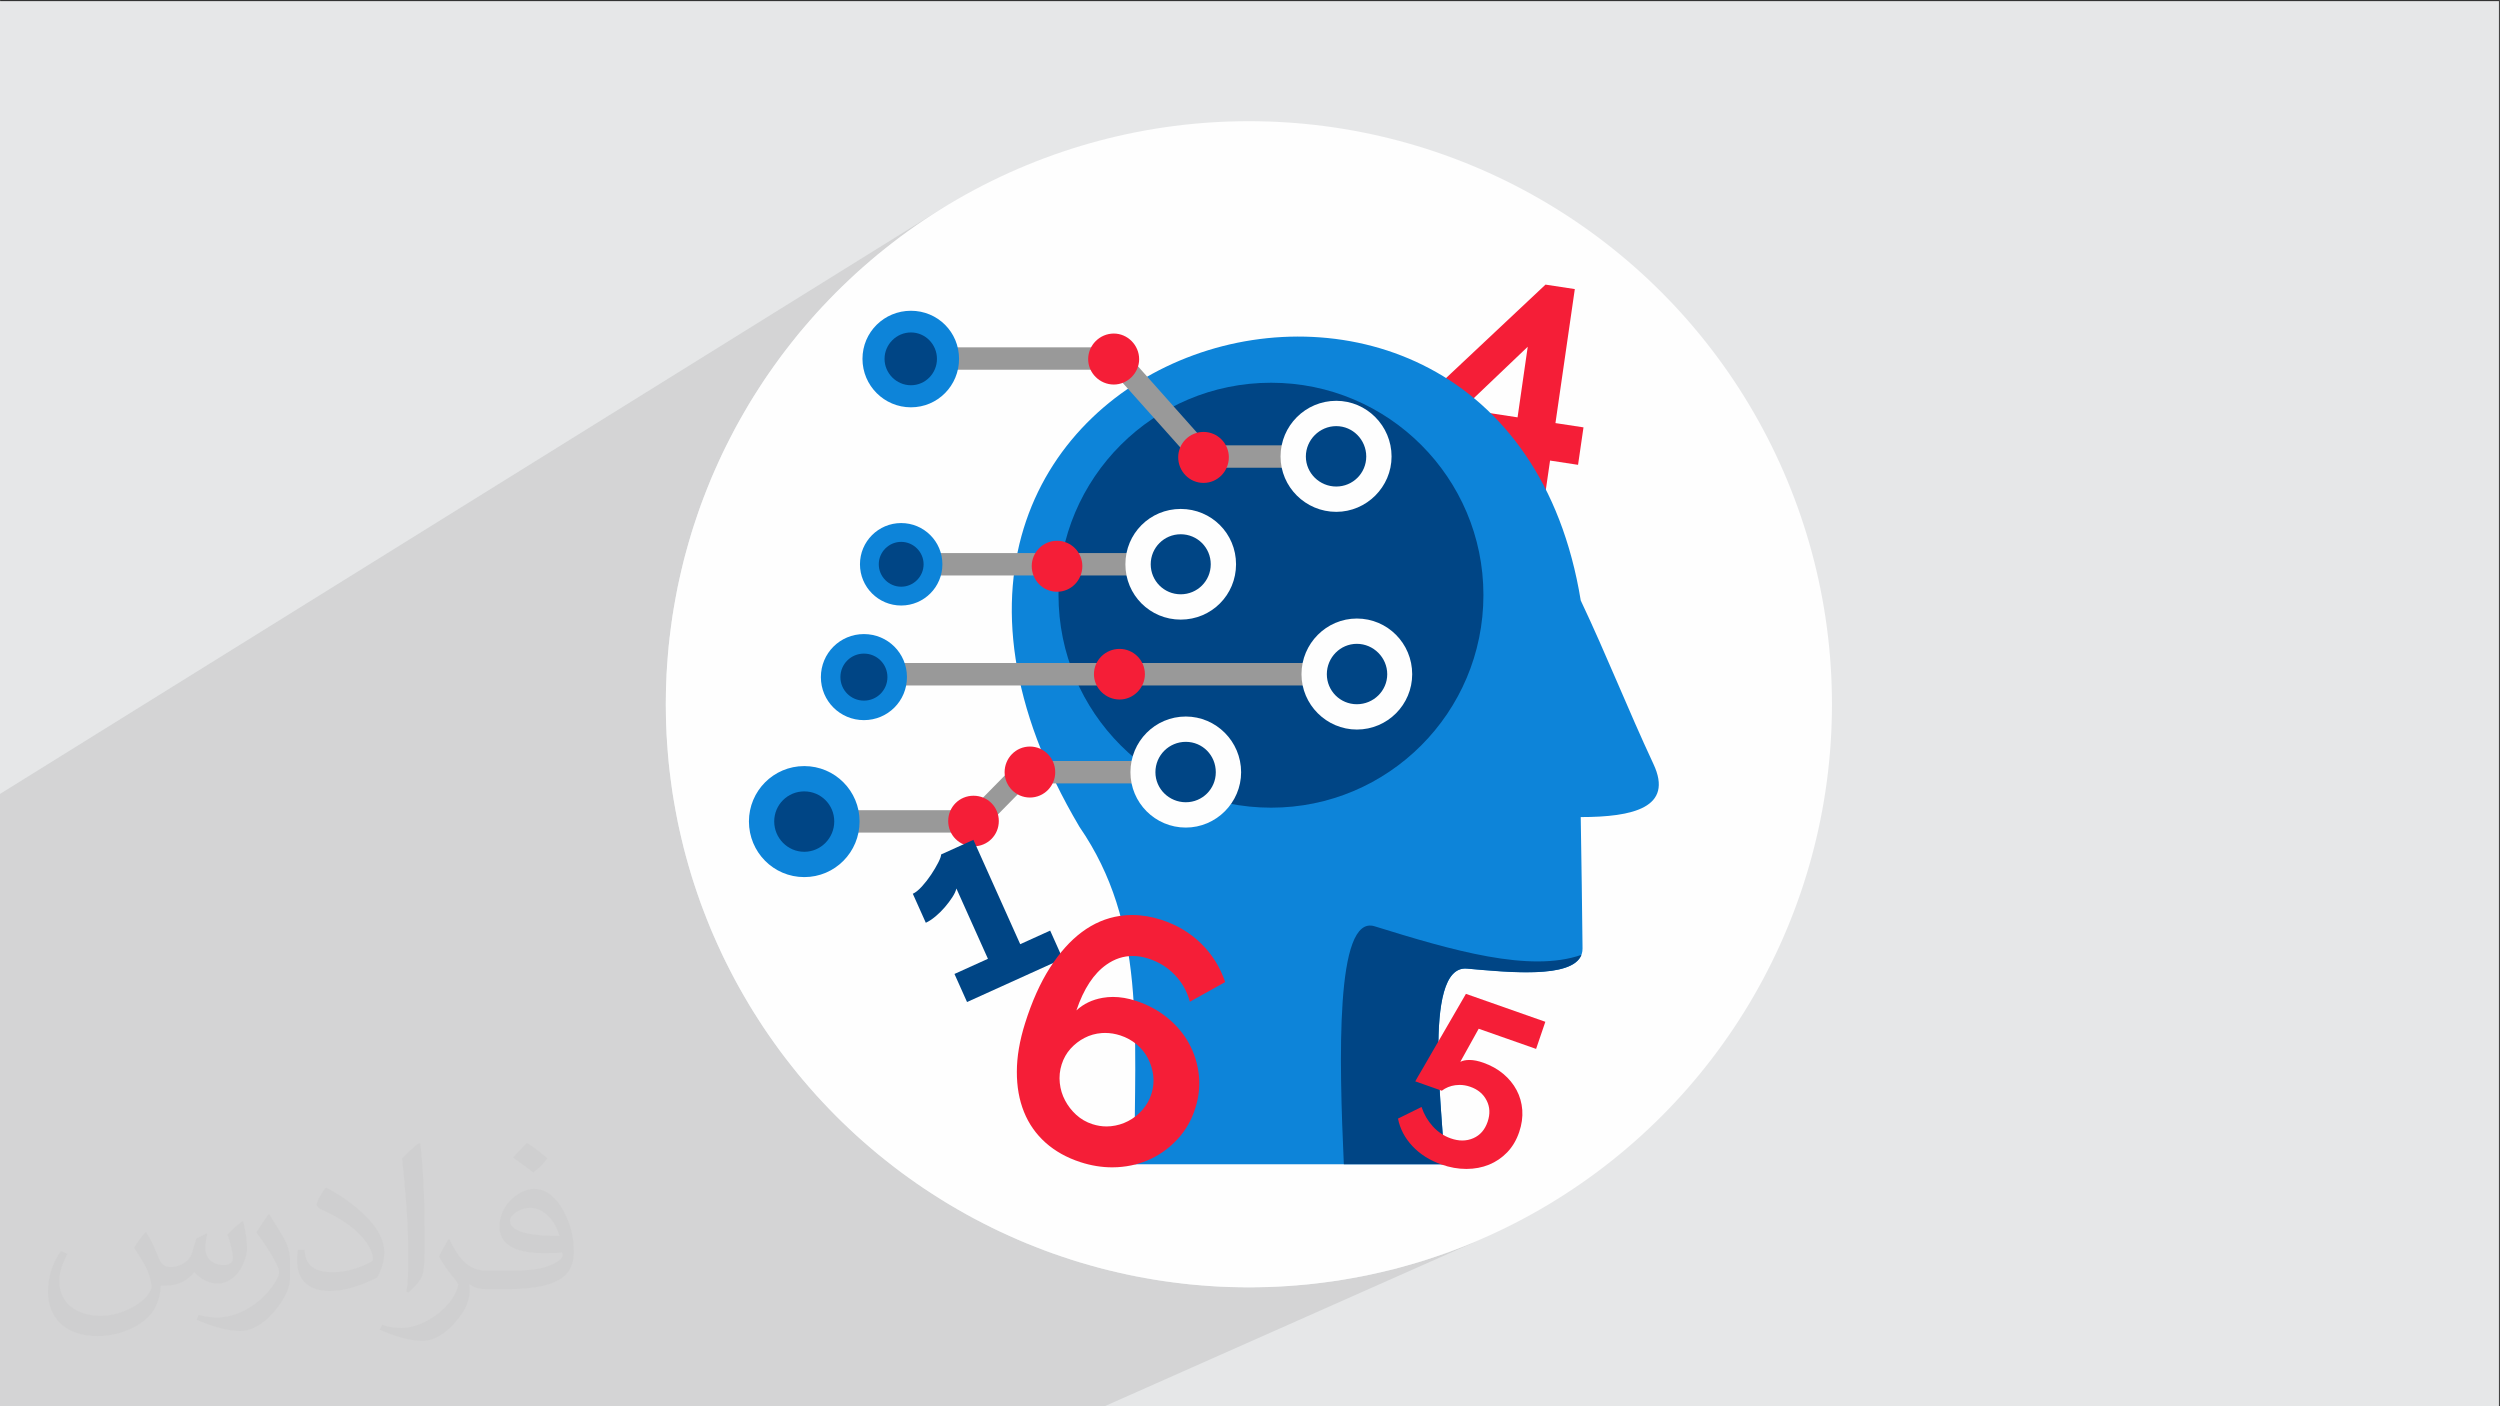 <?xml version="1.0" encoding="UTF-8"?>
<!DOCTYPE svg PUBLIC "-//W3C//DTD SVG 1.1//EN" "http://www.w3.org/Graphics/SVG/1.1/DTD/svg11.dtd">
<!-- Creator: CorelDRAW -->
<svg xmlns="http://www.w3.org/2000/svg" xml:space="preserve" width="3.703in" height="2.083in" version="1.1" style="shape-rendering:geometricPrecision; text-rendering:geometricPrecision; image-rendering:optimizeQuality; fill-rule:evenodd; clip-rule:evenodd"
viewBox="0 0 3703.33 2083.33"
 xmlns:xlink="http://www.w3.org/1999/xlink"
 xmlns:xodm="http://www.corel.com/coreldraw/odm/2003">
 <rect x="0" y="0" width="3703.33" height="2083.33" fill="#333333" stroke="none"/>
 <defs>
  <style type="text/css">
   <![CDATA[
    .fil3 {fill:#FEFEFE}
    .fil6 {fill:#004585}
    .fil5 {fill:#0D84D9}
    .fil0 {fill:#E6E7E8}
    .fil8 {fill:#F51E37}
    .fil7 {fill:#999999;fill-rule:nonzero}
    .fil9 {fill:#004585;fill-rule:nonzero}
    .fil4 {fill:#F51E37;fill-rule:nonzero}
    .fil2 {fill:#373435;fill-opacity:0.031}
    .fil1 {fill:#373435;fill-opacity:0.102}
   ]]>
  </style>
 </defs>
 <g id="Layer_x0020_1">
  <polygon class="fil0" points="-1.88,1.67 3701.87,1.67 3701.87,2085 -1.88,2085 "/>
  <polygon class="fil1" points="1632.35,2085 -1.88,2085 -1.88,1177.24 1402.09,304.59 1367.04,327.06 1333.17,351.14 1300.54,376.78 1269.2,403.93 1239.2,432.54 1210.59,462.54 1183.44,493.88 1157.8,526.51 1133.72,560.38 1111.25,595.43 1090.45,631.6 1071.38,668.84 1054.08,707.11 1038.61,746.33 1025.03,786.47 1013.39,827.46 1003.75,869.25 996.15,911.79 990.66,955.02 987.32,998.88 986.2,1043.33 987.32,1087.79 990.66,1131.65 996.15,1174.88 1003.75,1217.42 1013.39,1259.21 1025.03,1300.2 1038.61,1340.34 1054.08,1379.56 1071.38,1417.83 1090.45,1455.07 1111.25,1491.24 1133.72,1526.29 1157.8,1560.16 1183.44,1592.79 1210.59,1624.13 1239.2,1654.13 1269.2,1682.74 1300.54,1709.89 1333.17,1735.53 1367.04,1759.61 1402.09,1782.08 1438.26,1802.88 1475.5,1821.95 1513.77,1839.25 1552.99,1854.72 1593.13,1868.3 1634.12,1879.94 1675.91,1889.58 1718.45,1897.18 1761.68,1902.67 1805.54,1906.01 1850,1907.13 1894.45,1906.01 1938.31,1902.67 1981.54,1897.18 2024.08,1889.58 2065.87,1879.94 2106.86,1868.3 2147,1854.72 2186.22,1839.25 "/>
  <path class="fil2" d="M216.46 1825.52c7.08,10.83 11.67,21.15 16.15,32.5 3.33,6.67 5,19.06 20.63,19.06 4.58,0 11.15,-1.46 16.98,-4.69 6.56,-3.44 11.56,-8.65 14.17,-16.56l6.25 -21.04 15.21 -7.5 1.04 1.04c-2.08,8.02 -2.6,15.52 -2.6,21.46 0,17.71 15.1,24.37 27.19,24.37 7.08,0 13.44,-3.54 13.44,-9.9 0,-8.44 -3.54,-22.6 -8.13,-35.31 7.08,-7.08 14.17,-14.17 22.29,-19.9l1.25 0.73c3.54,14.9 5.52,29.79 5.52,39.58 0,9.69 -4.27,20.42 -7.81,27.5 -7.29,13.65 -20.21,24.69 -35.83,24.69 -11.77,0 -25,-6.04 -34.06,-16.87l-0.52 0c-8.54,10.42 -21.77,20 -42.92,20l-6.56 0c-0.94,13.96 -3.96,23.85 -8.54,32.71 -12.6,24.69 -50,41.98 -85.1,41.98 -48.96,0 -73.54,-28.23 -73.54,-65.83 0,-23.23 7.6,-44.79 19.27,-60.1l9.58 3.96c-7.29,13.96 -12.19,27.29 -12.19,40 0,35.21 28.65,51.98 61.67,51.98 30.52,0 68.44,-19.48 75.31,-42.08 -2.6,-24.58 -11.87,-36.15 -26.04,-58.75 4.27,-7.5 9.79,-15 16.67,-23.02l1.25 0 0 0 0 0 0 0 0 0 -0.03 -0.01zm563.96 -132.5c10.31,6.46 20.42,14.17 30.31,23.02 -5.52,7.6 -12.4,14.69 -20.94,20.94 -9.9,-8.02 -19.79,-14.79 -29.9,-22.08 6.87,-7.71 13.65,-15.21 20.52,-21.87l0 0 0 0 0 0 0 0 0.01 -0.01zm5.31 96.35c-16.67,0 -30.31,10.94 -30.31,18.96 0,17.5 33.33,22.81 73.13,22.6 -5,-20.42 -22.4,-41.56 -42.81,-41.56l0 0 0 0 0 0 -0.01 0zm-37.4 93.13c21.67,0 40.63,-0.63 55.1,-4.27 16.04,-4.06 29.69,-12.29 29.69,-17.81 0,-1.56 0,-3.23 -0.52,-4.79 -9.06,0.83 -19.37,0.83 -28.44,0.83 -29.37,0 -51.87,-6.67 -60.73,-23.13 -2.19,-4.58 -3.75,-9.69 -3.75,-15.52 0,-15.73 6.87,-31.46 18.96,-42.19 10.1,-8.85 21.25,-14.37 32.6,-14.37 20.52,0 36.77,16.46 48.23,42.5 6.25,14.06 10.52,30.42 10.52,51.04 0,13.75 -3.75,25.31 -12.29,33.96 -15.94,15.31 -45.21,21.15 -90.21,21.15l-20.31 0 0 0 -5.31 0c-11.15,0 -19.17,-1.98 -25.52,-6.87l-1.04 0c0.31,2.6 0.52,5.21 0.52,7.5 0,10.1 -3.33,23.02 -10.1,33.33 -20,29.79 -41.56,42.6 -60.31,42.6 -18.96,0 -42.19,-7.29 -63.02,-16.67l3.65 -7.29c6.77,2.81 16.15,4.79 29.06,4.79 33.85,0 78.23,-32.71 83.75,-64.48 -1.25,-2.6 -3.54,-6.04 -6.77,-9.58 -9.9,-11.77 -16.15,-21.67 -21.98,-31.98 5,-9.9 9.58,-17.81 13.85,-24.9l1.77 -0.21c14.48,29.37 27.6,46.35 56.87,46.35l4.58 0 0 0 21.15 0 0 0 0.01 0.01zm-146.46 31.04c2.5,-13.54 2.71,-28.65 2.71,-42.92l0 -21.04c0,-39.27 -5,-96.35 -9.06,-133.33 7.08,-7.81 16.98,-16.77 24.79,-22.81l2.29 0.63c5.31,46.77 6.56,101.15 6.56,151.04 0,13.13 -0.52,26.04 -1.77,35.42 -0.73,11.77 -7.6,20.83 -22.29,34.48l-3.23 -1.46 0 0 0 0 0 0 0 0 0 -0.01zm-150.73 -61.98c0.73,18.44 9.79,33.13 41.35,33.13 19.69,0 36.35,-5.21 54.79,-14.06 3.33,-1.46 5.1,-3.44 5.1,-5.1 0,-11.56 -8.85,-26.87 -23.75,-40.83 -14.48,-13.13 -33.65,-24.58 -51.46,-32.29 -6.15,-2.6 -8.13,-5.42 -8.13,-8.02 0,-5.31 7.08,-16.46 12.81,-24.48l2.08 -0.21c20.42,10.73 43.33,26.67 60.31,44.48 15.42,16.25 24.9,32.81 24.9,50.83 0,13.33 -3.96,26.04 -10.52,37.6 -22.5,11.25 -46.46,19.9 -70.21,19.9 -28.75,0 -48.44,-13.54 -48.44,-45.31 0,-3.44 0,-8.75 1.25,-15.63l9.9 0 0 0 0 0 0 0 0 0 0.02 -0.01zm-52.08 -52.3l17.81 28.85c6.56,10.73 12.71,22.4 12.71,40.83l0 23.65c0,18.96 -12.19,39.37 -31.87,59.58 -15.31,13.75 -28.96,19.58 -41.56,19.58 -18.75,0 -40.1,-5.83 -64.9,-16.56l2.81 -7.29c7.81,2.19 16.87,3.85 27.92,3.85 35.63,-0.21 72.08,-26.25 88.65,-58.02 1.98,-3.65 2.71,-6.98 2.71,-9.27 0,-3.75 -1.98,-7.81 -3.54,-11.46 -8.96,-17.19 -19.06,-32.81 -30.21,-47.19 5.83,-9.27 11.67,-18.13 17.92,-26.77l1.56 0.21 0 0 0 0 0 0 -0.01 0.02z"/>
  <circle class="fil3" cx="1850" cy="1043.33" r="863.8"/>
  <g id="_1625349449504">
   <path class="fil4" d="M2248.05 618.26l15.06 -104.57 -96.68 92.15 81.62 12.43zm56.13 8.52l41.53 6.33 -8.06 55.51 -41.47 -6.33 -9.98 68.97 -63.19 -9.61 9.92 -68.97 -137.75 -20.88 7.93 -55.11 186.33 -175.05 43.42 6.62 -28.68 198.51z"/>
   <g>
    <path class="fil5" d="M2341.62 889.52c38.52,81.43 69.63,160.72 107.64,242.16 30.56,64.85 -30.53,78.76 -107.64,78.76 1.06,76.62 2.1,124.29 2.68,194.48 0.51,47.15 -106.65,35.37 -171.46,29.98 -68.06,-5.34 -33.2,231.48 -33.2,289.86 -140.36,0 -318.8,0 -459.16,0 0,-197.16 17.67,-355.76 -81.46,-499.87 -424.29,-716.86 628.48,-1035.07 742.61,-335.38l0 0z"/>
    <path class="fil6" d="M1882.98 567c173.56,0 314.5,140.9 314.5,314.46 0,174.13 -140.94,315.06 -314.5,315.06 -174.11,0 -315.01,-140.93 -315.01,-315.06 0,-173.56 140.9,-314.46 315.01,-314.46l0 0z"/>
    <path class="fil6" d="M2342.67 1414.56c-13.94,35.88 -110.37,25.73 -169.84,20.34 -68.06,-5.34 -33.2,231.48 -33.2,289.86l-148.96 0c-6.98,-154.3 -12.86,-370.75 45.55,-352.54 115.72,35.92 229.81,69.12 306.45,42.34l0 0z"/>
    <path class="fil7" d="M1683.69 852.56l-348.81 0 0 -33.24 348.81 0 0 33.24zm260.91 162.87l-618.26 0 0 -33.24 618.26 0 0 33.24zm-253.43 145.17l-167.71 0 -66.95 68.06 -4.84 4.81 -208.93 0 0 -33.21 195.03 0 66.95 -68.03 4.84 -4.84 181.61 0 0 33.21zm222.88 -467.69l-139.28 0 -4.84 -5.92 -124.28 -139.28 -287.18 0 0 -33.2 302.18 0 4.8 5.35 124.31 139.82 124.29 0 0 33.23z"/>
    <path class="fil3" d="M1979.44 593.78c44.98,0 81.94,36.95 81.94,82.52 0,45.01 -36.96,81.97 -81.94,81.97 -45.55,0 -82.52,-36.96 -82.52,-81.97 0,-45.56 36.96,-82.52 82.52,-82.52l0 0z"/>
    <path class="fil6" d="M1979.44 631.27c24.64,0 44.44,20.38 44.44,45.02 0,24.63 -19.81,44.47 -44.44,44.47 -24.67,0 -45.02,-19.83 -45.02,-44.47 0,-24.65 20.35,-45.02 45.02,-45.02l0 0z"/>
    <path class="fil3" d="M1749.02 753.96c45.55,0 81.97,36.42 81.97,81.97 0,45.53 -36.42,81.98 -81.97,81.98 -45.49,0 -81.95,-36.45 -81.95,-81.98 0,-45.55 36.46,-81.97 81.95,-81.97l0 0z"/>
    <path class="fil6" d="M1749.02 791.46c24.67,0 44.5,19.83 44.5,44.47 0,24.65 -19.83,44.48 -44.5,44.48 -24.61,0 -44.44,-19.83 -44.44,-44.48 0,-24.63 19.83,-44.47 44.44,-44.47l0 0z"/>
    <path class="fil3" d="M2009.96 916.32c45.53,0 81.98,36.96 81.98,82.48 0,45.02 -36.45,81.97 -81.98,81.97 -45.01,0 -82.01,-36.95 -82.01,-81.97 0,-45.52 37,-82.48 82.01,-82.48l0 0z"/>
    <path class="fil6" d="M2009.96 953.79c24.64,0 45.01,20.38 45.01,45.01 0,24.65 -20.37,44.48 -45.01,44.48 -24.67,0 -44.47,-19.83 -44.47,-44.48 0,-24.63 19.8,-45.01 44.47,-45.01l0 0z"/>
    <path class="fil3" d="M1756.56 1061.49c44.98,0 81.94,36.95 81.94,82.52 0,45.01 -36.95,81.98 -81.94,81.98 -45.56,0 -82.01,-36.96 -82.01,-81.98 0,-45.56 36.46,-82.52 82.01,-82.52l0 0z"/>
    <path class="fil6" d="M1756.56 1098.98c24.63,0 44.44,19.83 44.44,45.02 0,24.67 -19.81,44.47 -44.44,44.47 -24.67,0 -45.01,-19.8 -45.01,-44.47 0,-25.19 20.34,-45.02 45.01,-45.02l0 0z"/>
    <path class="fil8" d="M1649.92 494.13c20.38,0 37.53,17.16 37.53,38.04 0,20.35 -17.15,37.5 -37.53,37.5 -20.88,0 -38.01,-17.15 -38.01,-37.5 0,-20.88 17.13,-38.04 38.01,-38.04l0 0z"/>
    <path class="fil8" d="M1782.8 639.87c20.88,0 37.53,17.13 37.53,37.49 0,20.89 -16.65,38.05 -37.53,38.05 -20.89,0 -37.5,-17.15 -37.5,-38.05 0,-20.37 16.61,-37.49 37.5,-37.49l0 0z"/>
    <path class="fil8" d="M1565.8 801.11c20.92,0 37.5,17.15 37.5,37.5 0,20.91 -16.59,38.04 -37.5,38.04 -20.88,0 -37.49,-17.13 -37.49,-38.04 0,-20.35 16.61,-37.5 37.49,-37.5l0 0z"/>
    <path class="fil8" d="M1658.51 961.3c20.34,0 37.47,16.61 37.47,37.5 0,20.35 -17.13,37.5 -37.47,37.5 -20.92,0 -38.04,-17.15 -38.04,-37.5 0,-20.88 17.12,-37.5 38.04,-37.5l0 0z"/>
    <path class="fil8" d="M1525.63 1105.96c20.89,0 37.5,17.15 37.5,38.04 0,20.37 -16.61,37.5 -37.5,37.5 -20.91,0 -37.5,-17.13 -37.5,-37.5 0,-20.89 16.59,-38.04 37.5,-38.04l0 0z"/>
    <path class="fil8" d="M1442.07 1178.83c20.88,0 37.47,16.62 37.47,37.5 0,20.88 -16.59,37.5 -37.47,37.5 -20.92,0 -37.5,-16.61 -37.5,-37.5 0,-20.88 16.59,-37.5 37.5,-37.5l0 0z"/>
    <path class="fil5" d="M1191.33 1134.9c45.53,0 81.95,36.96 81.95,81.98 0,45.52 -36.42,82.48 -81.95,82.48 -45.56,0 -81.97,-36.96 -81.97,-82.48 0,-45.02 36.42,-81.98 81.97,-81.98l0 0z"/>
    <path class="fil6" d="M1191.33 1172.39c24.61,0 44.44,19.83 44.44,44.48 0,24.63 -19.83,45.01 -44.44,45.01 -24.67,0 -44.51,-20.38 -44.51,-45.01 0,-24.65 19.83,-44.48 44.51,-44.48l0 0z"/>
    <path class="fil5" d="M1279.71 939.34c35.37,0 63.76,28.39 63.76,63.76 0,35.34 -28.39,63.73 -63.76,63.73 -35.34,0 -63.76,-28.39 -63.76,-63.73 0,-35.37 28.43,-63.76 63.76,-63.76l0 0z"/>
    <path class="fil6" d="M1279.71 968.27c19.33,0 34.83,15.54 34.83,34.83 0,19.3 -15.5,34.83 -34.83,34.83 -19.26,0 -34.83,-15.53 -34.83,-34.83 0,-19.29 15.57,-34.83 34.83,-34.83l0 0z"/>
    <path class="fil5" d="M1334.88 774.88c33.78,0 61.09,27.31 61.09,61.06 0,33.75 -27.31,61.09 -61.09,61.09 -33.71,0 -61.03,-27.34 -61.03,-61.09 0,-33.74 27.31,-61.06 61.03,-61.06l0 0z"/>
    <path class="fil6" d="M1334.88 802.74c18.24,0 33.24,14.99 33.24,33.2 0,18.25 -15,33.24 -33.24,33.24 -18.21,0 -33.17,-14.99 -33.17,-33.24 0,-18.21 14.96,-33.2 33.17,-33.2l0 0z"/>
    <path class="fil5" d="M1349.36 460.38c39.67,0 71.28,31.61 71.28,71.24 0,39.63 -31.61,71.79 -71.28,71.79 -39.67,0 -71.78,-32.15 -71.78,-71.79 0,-39.63 32.11,-71.24 71.78,-71.24l0 0z"/>
    <path class="fil6" d="M1349.36 492.51c21.43,0 38.55,17.7 38.55,39.12 0,21.42 -17.13,39.09 -38.55,39.09 -21.42,0 -39.09,-17.67 -39.09,-39.09 0,-21.42 17.67,-39.12 39.09,-39.12l0 0z"/>
   </g>
   <path class="fil9" d="M1441.9 1244.15l69.35 154.6 44.38 -20.13 18.63 41.6 -141.78 64.23 -18.63 -41.61 49.59 -22.44 -46.72 -104.13c-0.85,3.7 -2.85,8 -5.99,12.87 -3.14,4.85 -6.83,9.76 -11.07,14.72 -4.19,4.95 -8.89,9.53 -13.96,13.79 -5.11,4.26 -9.87,7.36 -14.31,9.35l-19.24 -42.95c4.16,-1.89 8.69,-5.56 13.57,-10.92 4.88,-5.37 9.39,-11.2 13.58,-17.48 4.19,-6.3 7.69,-12.22 10.5,-17.77 2.87,-5.56 4.26,-9.58 4.3,-12.08l47.81 -21.65z"/>
   <path class="fil4" d="M2171.56 1472.34l117.63 41.38 -13.7 40.18 -85.03 -29.89 -27.25 49.05c3.6,-1.89 8.14,-2.79 13.74,-2.79 6.13,0.04 12.85,1.42 20.46,4.11 11.2,3.95 21,9.39 29.4,16.42 8.36,6.99 14.98,15.05 19.79,24.1 4.84,9.09 7.61,18.91 8.43,29.5 0.73,10.59 -0.75,21.53 -4.6,32.72 -4.02,11.83 -9.93,21.82 -17.7,29.93 -7.77,8.06 -16.79,14.19 -26.97,18.35 -10.22,4.16 -21.34,6.26 -33.41,6.31 -12.53,0 -24.63,-2.19 -36.9,-6.52 -17.5,-6.13 -31.9,-15.27 -43.22,-27.36 -11.27,-12.09 -18.39,-25.65 -21.31,-40.69l34.88 -17.24c3.58,10.85 9.15,20.41 16.71,28.78 7.6,8.31 16.43,14.23 26.51,17.75 5.94,2.11 11.66,3.16 17.14,3.16 5.67,0 11.1,-1.13 16.25,-3.37 10.18,-4.42 17.27,-12.56 21.29,-24.4 3.89,-11.45 3.43,-21.95 -1.47,-31.51 -4.89,-9.61 -12.95,-16.38 -24.15,-20.28 -5.29,-1.87 -10.61,-2.8 -15.96,-2.8 -2.13,0 -4.26,0.15 -6.4,0.44 -7.52,1.07 -14.13,3.77 -19.89,8.15l-39.32 -13.85c0.21,-0.65 1.52,-2.96 3.87,-6.91 2.36,-3.98 5.35,-9.09 8.98,-15.31 3.63,-6.21 7.63,-13.16 12,-20.84 4.34,-7.72 8.89,-15.52 13.61,-23.45 10.91,-18.78 23.13,-39.79 36.57,-63.11z"/>
   <path class="fil4" d="M1705.71 1620.28c2.82,-9 3.67,-17.94 2.61,-26.89 -1.12,-8.94 -3.66,-17.43 -7.71,-25.28 -4.04,-7.91 -9.62,-14.85 -16.73,-20.83 -7.11,-5.92 -15.23,-10.42 -24.35,-13.38 -7.5,-2.43 -15.03,-3.65 -22.57,-3.65 -1.63,0 -3.28,0.06 -4.92,0.17 -9.17,0.71 -17.7,3.09 -25.45,7.14 -7.82,4 -14.74,9.39 -20.77,16.02 -5.96,6.63 -10.38,14.47 -13.2,23.41 -2.83,8.93 -3.73,18.07 -2.74,27.39 0.94,9.26 3.59,17.89 7.84,25.86 4.18,7.98 9.7,15.06 16.48,21.29 6.85,6.24 14.78,10.87 23.96,13.83 7,2.27 14,3.4 20.95,3.4 2.12,0 4.24,-0.11 6.35,-0.32 9.04,-0.9 17.63,-3.41 25.64,-7.59 8.01,-4.11 15.12,-9.71 21.21,-16.66 6.15,-7 10.63,-14.98 13.4,-23.92zm55.46 -74.74c7.84,14.29 12.69,29.65 14.63,46.19 1.86,16.52 0.22,33.06 -5.05,49.65 -5.39,17.3 -13.87,32.3 -25.33,45.03 -11.48,12.73 -24.81,22.76 -40,30.1 -15.2,7.33 -31.81,11.51 -49.91,12.61 -2.67,0.15 -5.35,0.22 -8.04,0.22 -15.48,0 -31.11,-2.53 -47,-7.69 -20.36,-6.63 -37.56,-16.27 -51.7,-28.88 -14.15,-12.68 -24.8,-27.85 -31.89,-45.46 -7.17,-17.76 -10.7,-37.63 -10.61,-59.76 0.01,-22.12 4.1,-45.92 12.14,-71.52 10.1,-32.22 22.39,-59.62 36.75,-82.2 14.42,-22.57 30.27,-40.26 47.54,-53.12 17.33,-12.86 35.97,-20.78 55.96,-23.8 6.09,-0.93 12.25,-1.38 18.46,-1.38 14.19,0 28.69,2.4 43.53,7.23 22.72,7.4 42.22,19.04 58.48,34.92 16.27,15.89 28.21,34.93 35.78,57.18l-52.31 29.14c-4.15,-15.31 -11.55,-28.5 -22.24,-39.62 -10.63,-11.19 -23.61,-19.23 -38.87,-24.18 -8.12,-2.65 -16.01,-3.97 -23.64,-3.97 -13.73,0 -26.66,4.27 -38.77,12.78 -18.93,13.25 -33.8,35.83 -44.59,67.86 10.53,-9.78 23.5,-15.95 38.9,-18.65 5,-0.87 10.08,-1.31 15.26,-1.31 10.82,0 22.07,1.91 33.77,5.69 17.61,5.72 33.15,14.07 46.71,25.08 13.5,11 24.2,23.6 32.05,37.88z"/>
  </g>
 </g>
</svg>
